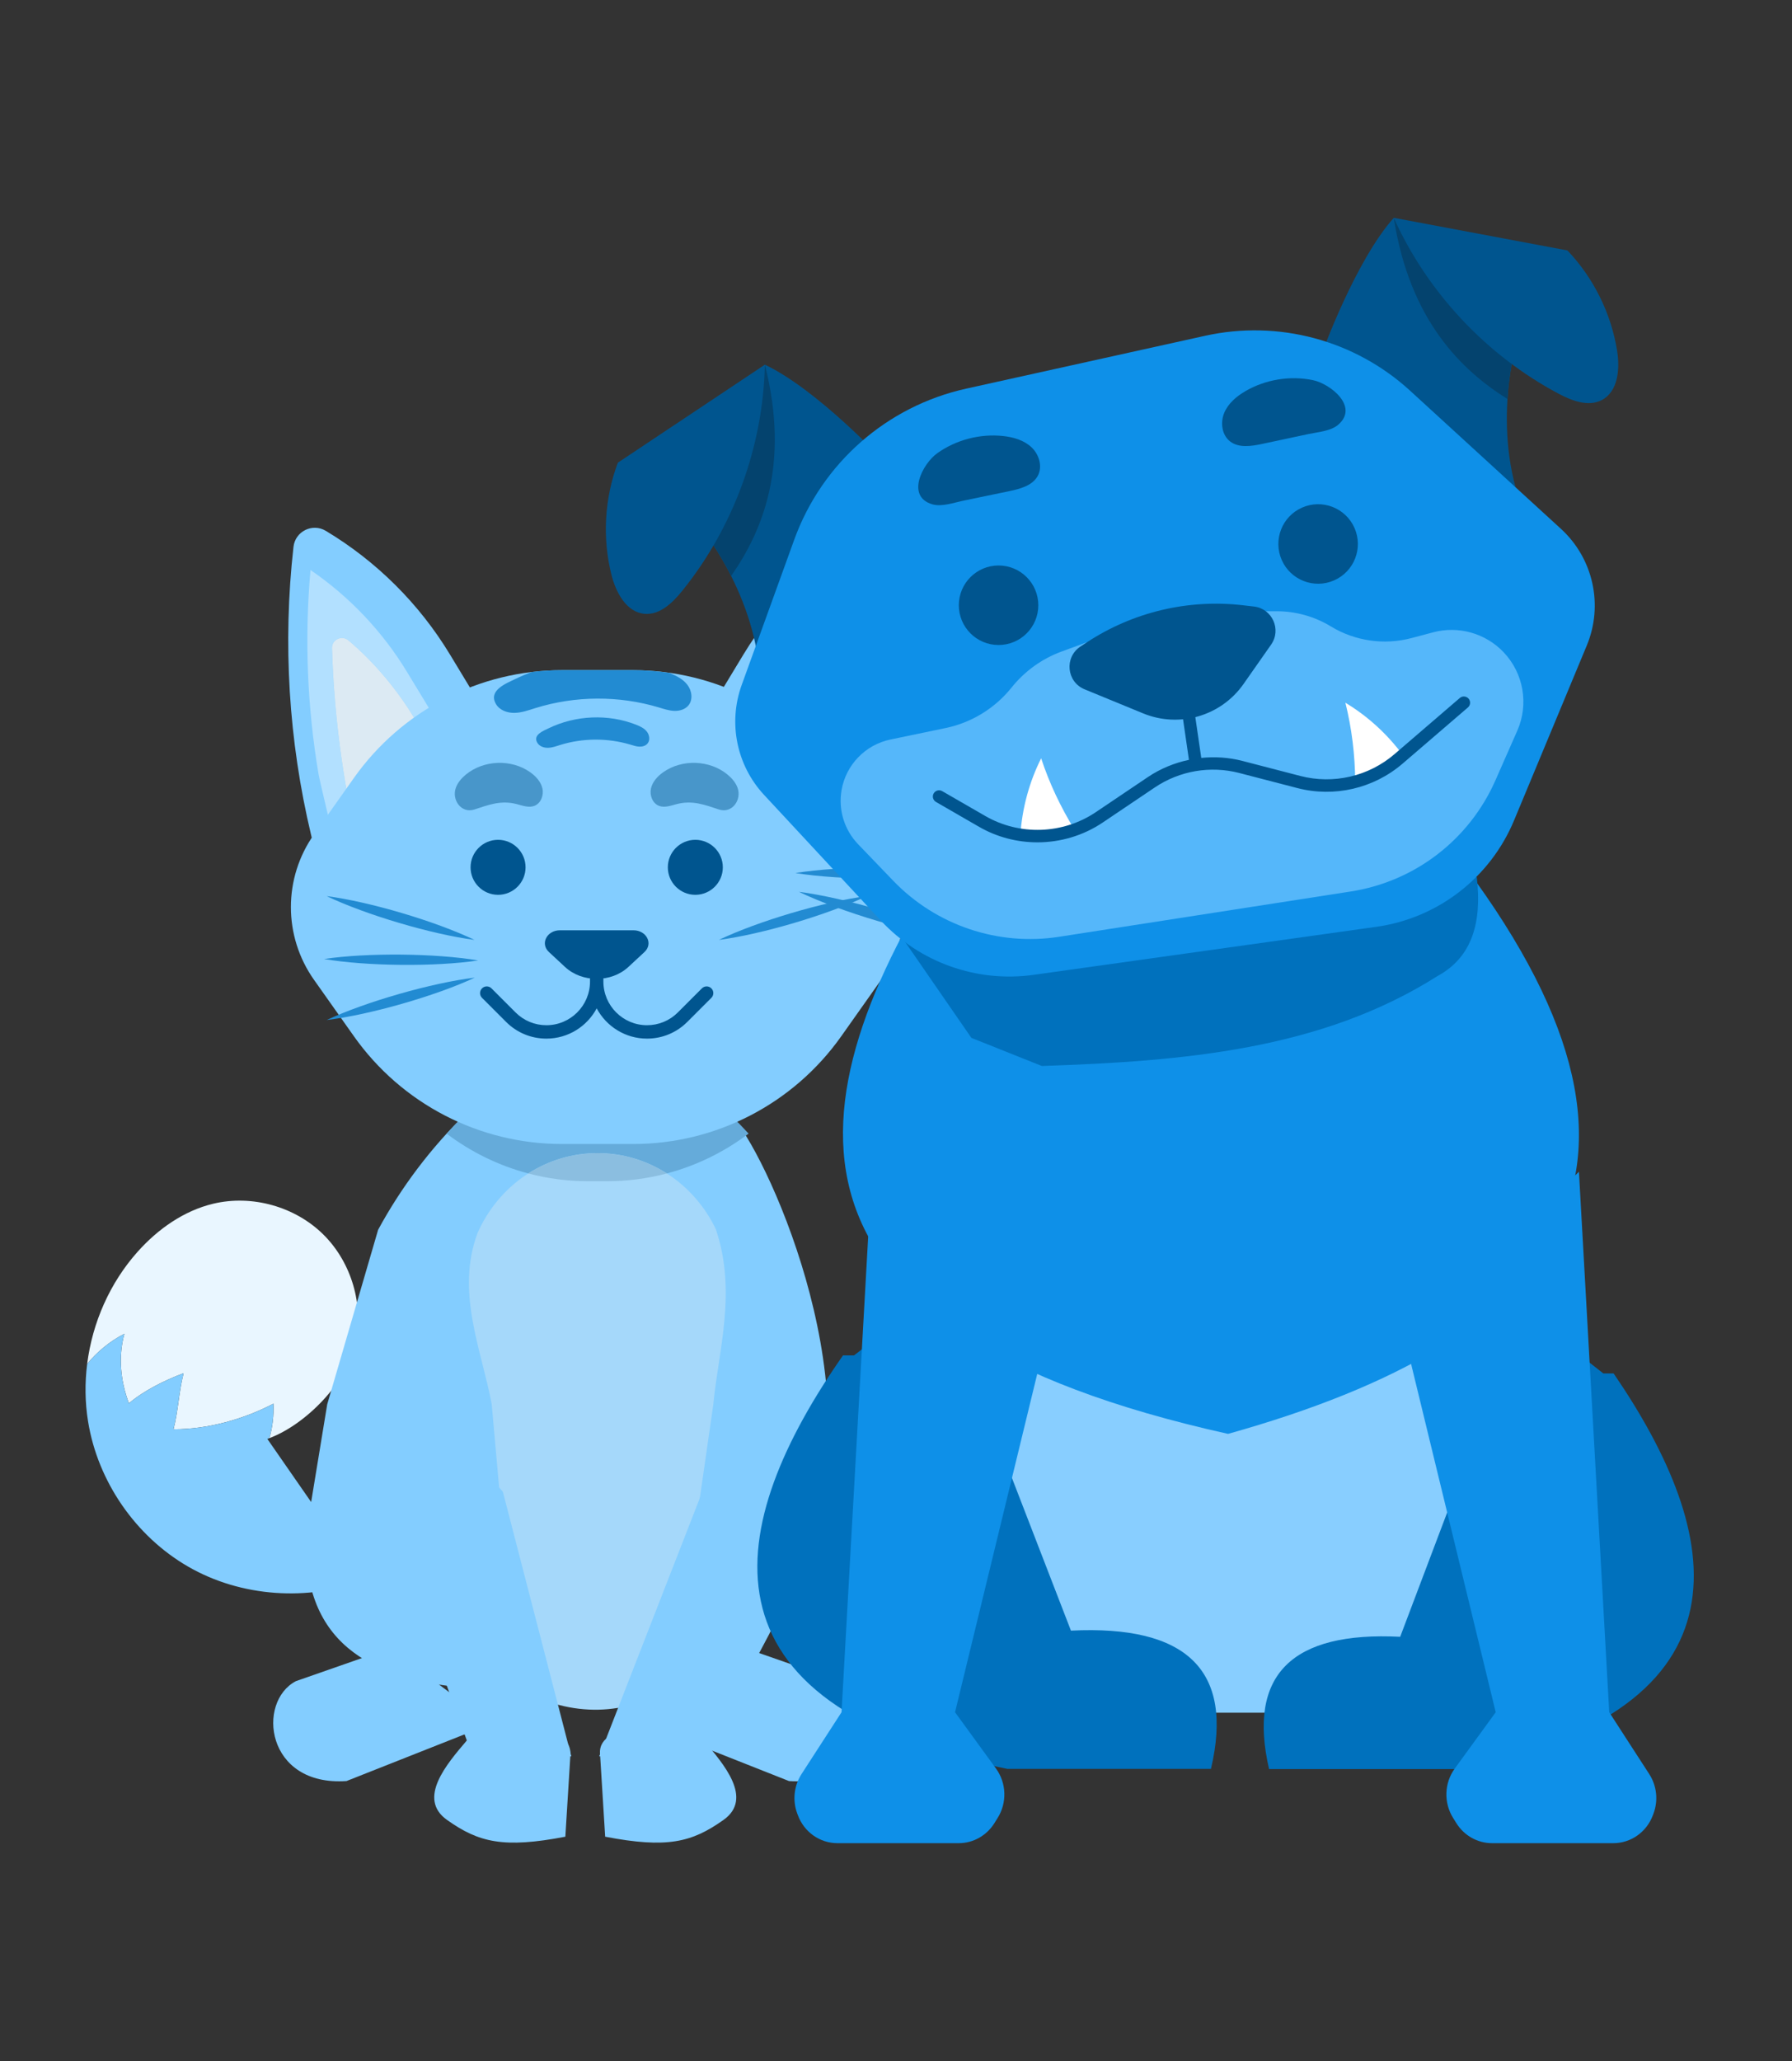 <?xml version="1.0" encoding="UTF-8" standalone="no"?> <svg xmlns="http://www.w3.org/2000/svg" xmlns:xlink="http://www.w3.org/1999/xlink" xmlns:serif="http://www.serif.com/" width="100%" height="100%" viewBox="0 0 735 845" xml:space="preserve" style="fill-rule:evenodd;clip-rule:evenodd;stroke-linejoin:round;stroke-miterlimit:2;"><rect x="0" y="0" width="735" height="845" fill="#333333" stroke="none"/> <g transform="matrix(1,0,0,1,-3424,0)"> <g id="Монтажная-область22" serif:id="Монтажная область22" transform="matrix(1.085,0,0,0.912,-292.638,425.304)"> <rect x="3424.28" y="-466.143" width="676.327" height="925.995" style="fill:none;"></rect> <g transform="matrix(1.095,0,0,1.095,-373.598,-46.014)"> <g transform="matrix(1.69,2.8,2.354,-2.01,2566.3,188.844)"> <path d="M201.587,279.054C201.017,275.041 199.491,270.893 197.121,267.604C195.598,269.406 193.919,270.672 192.395,272.473C191.767,270.139 191.327,267.5 191.508,265.09C188.77,265.827 186.249,267.28 184.468,269.485C184.187,267.59 184.305,265.638 184.799,263.786C181.165,267.159 178.53,271.62 177.451,276.464C176.664,279.998 176.691,283.792 178.068,287.142C179.869,291.518 184.026,294.842 188.693,295.633C193.36,296.424 198.38,294.656 201.522,291.116C204.609,287.639 205.864,280.805 204.638,276.261C203.804,277.342 202.764,278.272 201.587,279.054Z" style="fill:rgb(233,246,255);fill-rule:nonzero;"></path> </g> <g transform="matrix(1.69,2.8,2.354,-2.01,2566.3,188.844)"> <path d="M225.001,275.689C223.159,268.677 218.051,262.479 211.447,259.487C204.843,256.496 196.895,256.645 190.409,259.886C188.362,260.908 186.474,262.231 184.799,263.786C184.305,265.638 184.187,267.59 184.468,269.485C186.249,267.28 188.77,265.827 191.508,265.09C191.327,267.5 191.767,270.139 192.395,272.473C193.919,270.672 195.598,269.406 197.121,267.604C199.491,270.893 201.017,275.041 201.587,279.054C202.764,278.272 203.804,277.342 204.638,276.261L204.576,276.014L204.829,276.01L225.001,275.689Z" style="fill:rgb(131,205,255);fill-rule:nonzero;"></path> </g> <g transform="matrix(2.898,0,0,3.447,2982.3,-828.019)"> <path d="M255.122,261.633L254.059,260.599L224.528,260.599L223.656,261.447C219.473,265.514 215.931,270.19 213.15,275.318L207.086,296.106L204.602,311.219C203.913,324.429 212.108,328.824 223.656,329.893L230.714,311.219L264.527,311.219C271.839,293.231 259.18,265.577 255.122,261.633Z" style="fill:rgb(131,205,255);fill-rule:nonzero;"></path> </g> <g transform="matrix(2.898,0,0,3.447,2982.3,-828.019)"> <path d="M239.293,266.186C232.937,266.186 227.475,270.087 225.001,275.689C222.365,282.739 225.469,289.597 226.684,296.106L229.689,329.893C236.532,333.621 242.609,333.049 248.224,329.893L253.082,296.106C253.681,289.709 255.912,282.716 253.375,275.238C250.811,269.88 245.477,266.186 239.293,266.186Z" style="fill:rgb(165,216,250);fill-rule:nonzero;"></path> </g> <g transform="matrix(1.69,2.8,2.354,-2.01,2584.8,110.851)"> <path d="M223.618,261.485C223.63,261.472 223.643,261.46 223.656,261.447C223.643,261.46 223.63,261.472 223.618,261.485Z" style="fill:rgb(102,73,63);fill-rule:nonzero;"></path> </g> <g transform="matrix(2.898,0,0,3.447,2982.3,-828.019)"> <path d="M247.547,268.609C245.151,267.073 242.324,266.186 239.293,266.186C236.262,266.186 233.434,267.073 231.037,268.609C227.511,267.675 224.21,266.061 221.316,263.873C222.062,263.058 222.825,262.257 223.618,261.485C223.63,261.472 223.643,261.46 223.656,261.447L224.528,260.599L254.059,260.599L255.122,261.633C255.865,262.355 256.581,263.103 257.282,263.863C254.386,266.056 251.079,267.674 247.547,268.609Z" style="fill:rgb(101,171,218);fill-rule:nonzero;"></path> </g> <g transform="matrix(2.898,0,0,3.447,2982.3,-828.019)"> <path d="M240.397,269.539L238.189,269.539C235.743,269.539 233.342,269.219 231.037,268.609C233.434,267.073 236.262,266.186 239.293,266.186C242.324,266.186 245.151,267.073 247.547,268.609C245.243,269.219 242.842,269.539 240.397,269.539Z" style="fill:rgb(139,190,224);fill-rule:nonzero;"></path> </g> <g transform="matrix(2.898,0,0,3.447,2982.3,-828.019)"> <path d="M203.068,193.981C201.777,205.451 202.486,217.058 205.163,228.285L205.906,231.401L225.001,212.247L221.721,206.825C218.062,200.777 212.98,195.714 206.918,192.077C205.325,191.121 203.276,192.134 203.068,193.981Z" style="fill:rgb(131,205,255);fill-rule:nonzero;"></path> </g> <g transform="matrix(2.898,0,0,3.447,2982.3,-828.019)"> <path d="M209.62,205.129C212.763,207.784 215.545,211.109 217.795,214.925L219.485,217.78L221.046,216.214L216.598,208.891C213.685,204.076 209.736,199.912 205.093,196.74C204.374,204.893 204.699,213.054 206.062,221.1C206.194,221.885 207.813,228.554 207.965,229.336L210.198,227.097C208.727,220.188 207.873,213.145 207.656,206.047C207.625,205.021 208.835,204.466 209.62,205.129Z" style="fill:rgb(178,224,255);fill-rule:nonzero;"></path> </g> <g transform="matrix(2.898,0,0,3.447,2982.3,-828.019)"> <path d="M217.795,214.925C215.545,211.109 212.763,207.784 209.62,205.129C208.835,204.466 207.625,205.021 207.656,206.047C207.873,213.145 208.727,220.188 210.198,227.097L219.485,217.78L217.795,214.925Z" style="fill:rgb(220,234,243);fill-rule:nonzero;"></path> </g> <g transform="matrix(2.898,0,0,3.447,2982.3,-828.019)"> <path d="M275.309,193.981C276.599,205.451 275.89,217.058 273.213,228.285L272.47,231.401L253.375,212.247L256.655,206.825C260.315,200.777 265.396,195.714 271.458,192.077C273.052,191.121 275.101,192.134 275.309,193.981Z" style="fill:rgb(131,205,255);fill-rule:nonzero;"></path> </g> <g transform="matrix(2.898,0,0,3.447,2982.3,-828.019)"> <path d="M268.757,205.129C265.613,207.784 262.832,211.109 260.581,214.925L258.892,217.78L257.329,216.214L261.778,208.891C264.692,204.076 268.641,199.912 273.283,196.74C274.003,204.893 273.677,213.054 272.314,221.1C272.182,221.885 270.564,228.554 270.411,229.336L268.179,227.097C269.649,220.188 270.504,213.145 270.721,206.047C270.752,205.021 269.541,204.466 268.757,205.129Z" style="fill:rgb(178,224,255);fill-rule:nonzero;"></path> </g> <g transform="matrix(2.898,0,0,3.447,2982.3,-828.019)"> <path d="M260.581,214.925C262.832,211.109 265.613,207.784 268.757,205.129C269.541,204.466 270.752,205.021 270.721,206.047C270.504,213.145 269.649,220.188 268.179,227.097L258.892,217.78L260.581,214.925Z" style="fill:rgb(220,234,243);fill-rule:nonzero;"></path> </g> <g transform="matrix(2.898,0,0,3.447,2982.3,-828.019)"> <path d="M243.528,208.671L235.059,208.671C225.201,208.671 215.958,213.457 210.266,221.505L205.513,228.227C201.843,233.417 201.843,240.358 205.513,245.549L210.266,252.271C215.958,260.319 225.201,265.104 235.059,265.104L243.528,265.104C253.386,265.104 262.629,260.319 268.32,252.271L273.073,245.549C276.744,240.358 276.744,233.417 273.073,228.227L268.32,221.505C262.629,213.457 253.386,208.671 243.528,208.671Z" style="fill:rgb(131,205,255);fill-rule:nonzero;"></path> </g> <g transform="matrix(2.898,0,0,3.447,2982.3,-828.019)"> <path d="M230.714,232.15C230.714,233.958 229.248,235.425 227.438,235.425C225.629,235.425 224.163,233.958 224.163,232.15C224.163,230.341 225.629,228.874 227.438,228.874C229.248,228.874 230.714,230.341 230.714,232.15Z" style="fill:rgb(0,85,143);fill-rule:nonzero;"></path> </g> <g transform="matrix(2.898,0,0,3.447,2982.3,-828.019)"> <path d="M252.849,246.566C252.537,246.254 252.032,246.254 251.72,246.566L248.853,249.434C247.872,250.415 246.567,250.955 245.18,250.955C242.316,250.955 239.986,248.625 239.986,245.761L239.986,245.434C239.986,244.993 239.629,244.636 239.188,244.636C238.748,244.636 238.39,244.993 238.39,245.434L238.39,245.761C238.39,248.625 236.06,250.955 233.196,250.955C231.809,250.955 230.504,250.415 229.523,249.434L226.656,246.566C226.344,246.254 225.839,246.254 225.527,246.566C225.216,246.878 225.216,247.383 225.527,247.695L228.395,250.562C229.677,251.845 231.382,252.551 233.196,252.551C235.789,252.551 238.044,251.09 239.188,248.948C240.332,251.09 242.587,252.551 245.18,252.551C246.994,252.551 248.698,251.845 249.981,250.562L252.849,247.695C253.16,247.383 253.16,246.878 252.849,246.566Z" style="fill:rgb(0,85,143);fill-rule:nonzero;"></path> </g> <g transform="matrix(2.898,0,0,3.447,2982.3,-828.019)"> <path d="M229.637,224.615C230.339,224.794 231.083,225.088 231.761,224.831C232.534,224.538 232.9,223.578 232.724,222.771C232.547,221.964 231.948,221.311 231.275,220.831C229.035,219.235 225.727,219.353 223.605,221.103C223.097,221.522 222.646,222.036 222.416,222.653C221.877,224.099 223.05,225.778 224.624,225.261C226.346,224.695 227.781,224.141 229.637,224.615Z" style="fill:rgb(72,150,202);fill-rule:nonzero;"></path> </g> <g transform="matrix(2.898,0,0,3.447,2982.3,-828.019)"> <path d="M247.662,232.15C247.662,233.958 249.128,235.425 250.938,235.425C252.746,235.425 254.213,233.958 254.213,232.15C254.213,230.341 252.746,228.874 250.938,228.874C249.128,228.874 247.662,230.341 247.662,232.15Z" style="fill:rgb(0,85,143);fill-rule:nonzero;"></path> </g> <g transform="matrix(2.898,0,0,3.447,2982.3,-828.019)"> <path d="M248.739,224.615C248.037,224.794 247.292,225.088 246.615,224.831C245.843,224.538 245.476,223.578 245.652,222.771C245.829,221.964 246.428,221.311 247.101,220.831C249.341,219.235 252.649,219.353 254.771,221.103C255.279,221.522 255.729,222.036 255.96,222.653C256.499,224.099 255.326,225.778 253.752,225.261C252.029,224.695 250.595,224.141 248.739,224.615Z" style="fill:rgb(72,150,202);fill-rule:nonzero;"></path> </g> <g transform="matrix(2.897,0.032,-0.027,3.447,2989.27,-833.838)"> <path d="M225.001,242.841C219.932,242.027 211.714,242.027 206.645,242.841C211.714,243.655 219.932,243.655 225.001,242.841Z" style="fill:rgb(34,139,210);fill-rule:nonzero;"></path> </g> <g transform="matrix(2.898,0,0,3.447,2982.3,-828.019)"> <path d="M224.623,240.792C219.994,238.572 212.114,236.238 207.022,235.579C211.652,237.798 219.532,240.133 224.623,240.792Z" style="fill:rgb(34,139,210);fill-rule:nonzero;"></path> </g> <g transform="matrix(2.897,0.032,-0.027,3.447,2989.27,-833.838)"> <path d="M224.623,244.89C219.532,245.549 211.652,247.883 207.022,250.103C212.114,249.444 219.994,247.109 224.623,244.89Z" style="fill:rgb(34,139,210);fill-rule:nonzero;"></path> </g> <g transform="matrix(3.165,0,0,3.765,2942.14,-939.751)"> <path d="M253.375,242.841C258.444,242.027 266.662,242.027 271.731,242.841C266.662,243.655 258.444,243.655 253.375,242.841Z" style="fill:rgb(34,139,210);fill-rule:nonzero;"></path> </g> <g transform="matrix(2.898,0,0,3.447,2982.3,-828.019)"> <path d="M253.753,240.792C258.381,238.572 266.262,236.238 271.354,235.579C266.725,237.798 258.845,240.133 253.753,240.792Z" style="fill:rgb(34,139,210);fill-rule:nonzero;"></path> </g> <g transform="matrix(3.165,0,0,3.765,2942.14,-939.751)"> <path d="M253.753,244.89C258.845,245.549 266.725,247.883 271.354,250.103C266.262,249.444 258.381,247.109 253.753,244.89Z" style="fill:rgb(34,139,210);fill-rule:nonzero;"></path> </g> <g transform="matrix(2.898,0,0,3.447,2982.3,-828.019)"> <path d="M243.561,239.648L234.815,239.648C233.248,239.648 232.431,241.248 233.495,242.235L235.419,244.021C236.435,244.963 237.812,245.434 239.188,245.434C240.564,245.434 241.941,244.963 242.957,244.021L244.881,242.235C245.945,241.248 245.128,239.648 243.561,239.648Z" style="fill:rgb(0,85,143);fill-rule:nonzero;"></path> </g> <g transform="matrix(2.898,0,0,3.447,2982.3,-828.019)"> <path d="M227.185,212.699C227.613,213.437 228.531,213.771 229.385,213.757C230.238,213.743 231.057,213.444 231.872,213.19C236.626,211.707 241.825,211.678 246.595,213.109C247.193,213.289 247.794,213.492 248.418,213.516C249.042,213.54 249.708,213.354 250.109,212.876C250.687,212.19 250.529,211.101 249.978,210.395C249.442,209.708 248.626,209.311 247.815,208.988C246.405,208.787 244.975,208.671 243.528,208.671L235.059,208.671C233.844,208.671 232.639,208.746 231.448,208.888C230.794,209.132 230.151,209.403 229.523,209.708C228.428,210.24 226.235,211.061 227.185,212.699Z" style="fill:rgb(34,139,210);fill-rule:nonzero;"></path> </g> <g transform="matrix(2.898,0,0,3.447,2982.3,-828.019)"> <path d="M232.111,217.31C232.356,217.732 232.882,217.924 233.371,217.916C233.859,217.908 234.328,217.737 234.795,217.591C237.518,216.741 240.495,216.725 243.228,217.545C243.57,217.647 243.914,217.764 244.271,217.777C244.628,217.791 245.01,217.685 245.24,217.411C245.571,217.019 245.48,216.395 245.165,215.99C244.849,215.585 244.363,215.354 243.885,215.167C240.548,213.856 236.67,214.031 233.45,215.597C232.823,215.901 231.567,216.372 232.111,217.31Z" style="fill:rgb(34,139,210);fill-rule:nonzero;"></path> </g> <g transform="matrix(0.902,0,0,1.073,345.825,-444.084)"> <path d="M3655.49,626.885L3681.68,728.102L3643.91,728.102L3606.9,626.885L3641.69,610.959L3655.49,626.885Z" style="fill:rgb(131,205,255);"></path> </g> <g transform="matrix(-0.902,0,0,1.073,7009.61,-444.084)"> <path d="M3655.98,626.885L3695.42,728.102L3657.64,728.102C3638.97,697.273 3619.64,668.219 3609.82,626.885L3641.69,610.959L3655.98,626.885Z" style="fill:rgb(131,205,255);"></path> </g> <g transform="matrix(0.889,0.181,-0.173,1.204,515.141,-1177.5)"> <path d="M3643.18,701.808L3598.92,725.428C3568.74,731.848 3559.83,704.24 3573.41,695.194L3606.9,678.917L3643.18,695.194L3643.18,701.808Z" style="fill:rgb(131,205,255);"></path> </g> <g transform="matrix(-0.889,0.181,0.173,1.204,6815.8,-1177.5)"> <path d="M3643.18,701.808L3598.92,725.428C3568.74,731.848 3559.83,704.24 3573.41,695.194L3606.9,678.917L3643.18,695.194L3643.18,701.808Z" style="fill:rgb(131,205,255);"></path> </g> <g transform="matrix(0.902,0,0,1.073,345.825,-444.084)"> <path d="M3641.69,722.034C3634.02,731.034 3622.59,744.261 3634.12,752.44C3646.23,761.034 3655.72,763.398 3679.4,758.852C3679.4,758.852 3680.71,737.789 3681.34,727.525C3681.55,724.252 3679.62,721.222 3676.56,720.024C3668.5,716.857 3653.74,711.065 3653.74,711.065L3641.69,722.034Z" style="fill:rgb(131,205,255);"></path> </g> <g transform="matrix(-0.902,0,0,1.073,6997.21,-444.084)"> <path d="M3641.69,722.034C3634.02,731.034 3622.59,744.261 3634.12,752.44C3646.23,761.034 3655.72,763.398 3679.4,758.852C3679.4,758.852 3680.76,736.845 3681.38,726.86C3681.56,723.983 3679.87,721.32 3677.18,720.267C3669.28,717.165 3653.74,711.065 3653.74,711.065L3641.69,722.034Z" style="fill:rgb(131,205,255);"></path> </g> </g> <g transform="matrix(1.696,0,0,2.067,-2752.61,-1059.91)"> <path d="M3874.15,659.644L3955.89,659.644L3983.9,647.078L3998.66,611.504L3961.85,542.001L3892.03,535.712L3846.14,562.469L3846.14,639.039L3874.15,659.644Z" style="fill:rgb(136,206,255);"></path> </g> <g transform="matrix(1.696,0,0,2.067,-2752.61,-1059.91)"> <path d="M3830.63,581.943C3804.38,618.545 3795.87,657.988 3867.26,671.861L3912.65,671.861C3917.83,650.407 3907.22,640.54 3881.44,641.796L3867.26,605.993L3874.15,551.147L3833.08,581.943L3830.63,581.943Z" style="fill:rgb(0,113,189);"></path> </g> <g transform="matrix(-1.588,0,0,1.978,10118.5,-1000.02)"> <path d="M3830.63,581.943C3804.38,618.545 3795.87,657.988 3867.26,671.861L3912.65,671.861C3917.83,650.407 3907.22,640.54 3881.44,641.796L3867.26,605.993L3874.15,551.147L3833.08,581.943L3830.63,581.943Z" style="fill:rgb(0,113,189);"></path> </g> <g transform="matrix(1.696,0,0,2.067,-2752.61,-1059.91)"> <path d="M3966.78,472.421C4021.36,541.421 3991.19,578.586 3916.46,599.004C3812.7,576.536 3817.81,528.258 3854.79,472.421L3966.78,472.421Z" style="fill:rgb(14,144,232);"></path> </g> <g transform="matrix(1.696,0,0,2.067,-2752.61,-1059.91)"> <path d="M3955.89,578.294L3994.67,542.001L4001.42,659.541L4010.34,672.993C4012.02,675.532 4012.38,678.728 4011.29,681.576C4011.25,681.696 4011.2,681.818 4011.15,681.94C4009.76,685.601 4006.25,688.02 4002.33,688.02C3994.72,688.02 3982.28,688.02 3975.3,688.02C3972.09,688.02 3969.1,686.388 3967.36,683.686C3967.12,683.31 3966.87,682.926 3966.63,682.542C3964.5,679.232 3964.64,674.948 3966.99,671.791C3970.83,666.637 3976.12,659.541 3976.12,659.541L3955.89,578.294Z" style="fill:rgb(14,144,232);"></path> </g> <g transform="matrix(-1.696,0,0,2.067,10530,-1059.91)"> <path d="M3955.89,578.294L3994.67,542.001L4001.42,659.541L4010.34,672.993C4012.02,675.532 4012.38,678.728 4011.29,681.576C4011.25,681.696 4011.2,681.818 4011.15,681.94C4009.76,685.601 4006.25,688.02 4002.33,688.02C3994.72,688.02 3982.28,688.02 3975.3,688.02C3972.09,688.02 3969.1,686.388 3967.36,683.686C3967.12,683.31 3966.87,682.926 3966.63,682.542C3964.5,679.232 3964.64,674.948 3966.99,671.791C3970.83,666.637 3976.12,659.541 3976.12,659.541L3955.89,578.294Z" style="fill:rgb(14,144,232);"></path> </g> <g transform="matrix(1.009,0,0,1.2,-49.638,-556.518)"> <path d="M3782.6,427.102L3808.04,463.944L3834.45,474.482C3887.16,472.705 3939.01,468.485 3982.66,440.796C3995.65,433.764 3999.38,420.651 3997.4,403.78L3961.5,383.411L3844.54,394.147L3782.6,427.102Z" style="fill:rgb(0,113,189);"></path> </g> <g transform="matrix(1.095,0,1.12023e-16,1.095,-361.748,28.391)"> <g transform="matrix(2.697,0,0,3.208,3464.65,-960.808)"> <path d="M95.682,205.334C102.419,208.522 110.933,217.701 110.933,217.701L95.103,246.432C94.837,234.86 87.255,225.883 87.255,225.883L95.682,205.334Z" style="fill:rgb(0,85,143);fill-rule:nonzero;"></path> </g> <g transform="matrix(2.697,0,0,3.208,3464.65,-960.808)"> <path d="M95.682,205.334L87.255,225.883C87.255,225.883 89.341,228.356 91.364,232.375C95.304,226.728 98.959,218.248 95.682,205.334Z" style="fill:rgb(4,67,110);fill-rule:nonzero;"></path> </g> <g transform="matrix(2.697,0,0,3.208,3464.65,-960.808)"> <path d="M95.682,205.334C95.455,215.791 91.672,226.138 85.104,234.277C83.87,235.806 82.236,237.387 80.279,237.216C77.947,237.012 76.606,234.474 76.039,232.203C74.861,227.491 75.153,222.423 76.862,217.876L95.682,205.334Z" style="fill:rgb(0,85,143);fill-rule:nonzero;"></path> </g> <g transform="matrix(2.697,0,0,3.208,3464.65,-960.808)"> <path d="M176.182,186.539C171.23,192.11 166.99,203.888 166.99,203.888L192.802,224.13C188.517,213.377 191.98,202.149 191.98,202.149L176.182,186.539Z" style="fill:rgb(0,85,143);fill-rule:nonzero;"></path> </g> <g transform="matrix(2.697,0,0,3.208,3464.65,-960.808)"> <path d="M92.714,246.325L99.439,227.734C102.979,217.944 111.286,210.649 121.45,208.4L152.033,201.636C161.405,199.563 171.2,202.188 178.279,208.669L197.59,226.349C201.722,230.132 203.042,236.098 200.89,241.271L191.582,263.651C188.53,270.988 181.828,276.167 173.958,277.27L130.086,283.416C122.817,284.435 115.51,281.838 110.514,276.461L95.576,260.386C92.063,256.604 90.959,251.178 92.714,246.325Z" style="fill:rgb(14,144,232);fill-rule:nonzero;"></path> </g> <g transform="matrix(2.697,0,0,3.208,3464.65,-960.808)"> <path d="M130.324,223.681C132.014,223.583 133.82,223.619 135.237,224.544C137.231,225.846 137.841,228.498 137.828,230.879C137.799,236.536 135.088,242.122 130.662,245.646C128.922,247.031 126.897,248.121 124.702,248.476C122.506,248.832 120.13,248.391 118.391,247.004C116.788,245.727 115.863,243.804 114.991,241.948C113.116,237.961 112.489,233.49 115.145,229.643C116.73,227.348 119.226,225.812 121.943,225.263C124.786,224.689 127.365,223.854 130.324,223.681Z" style="fill:rgb(14,144,232);fill-rule:nonzero;"></path> </g> <g transform="matrix(2.697,0,0,3.208,3464.65,-960.808)"> <path d="M130.684,236.119C130.684,238.929 128.406,241.207 125.596,241.207C122.787,241.207 120.508,238.929 120.508,236.119C120.508,233.309 122.787,231.031 125.596,231.031C128.406,231.031 130.684,233.309 130.684,236.119Z" style="fill:rgb(0,85,143);fill-rule:nonzero;"></path> </g> <g transform="matrix(2.697,0,0,3.208,3464.65,-960.808)"> <path d="M126.977,221.515C128.371,221.224 129.94,220.811 130.617,219.556C131.25,218.38 130.792,216.834 129.824,215.916C128.854,214.996 127.495,214.605 126.168,214.463C123.222,214.148 120.171,214.945 117.756,216.659C115.88,217.99 113.683,222.195 117.12,223.203C118.313,223.553 119.86,222.994 121.02,222.753C123.005,222.34 124.991,221.927 126.977,221.515Z" style="fill:rgb(0,85,143);fill-rule:nonzero;"></path> </g> <g transform="matrix(2.697,0,0,3.208,3464.65,-960.808)"> <path d="M157.156,218.805C155.57,219.396 153.932,220.158 153.008,221.576C151.709,223.571 152.221,226.244 153.193,228.417C155.501,233.583 160.235,237.601 165.707,239.04C167.857,239.605 170.15,239.785 172.303,239.225C174.455,238.665 176.451,237.303 177.483,235.333C178.435,233.517 178.505,231.384 178.555,229.335C178.662,224.93 177.433,220.586 173.45,218.137C171.074,216.676 168.17,216.278 165.463,216.872C162.63,217.493 159.934,217.769 157.156,218.805Z" style="fill:rgb(14,144,232);fill-rule:nonzero;"></path> </g> <g transform="matrix(2.697,0,0,3.208,3464.65,-960.808)"> <path d="M161.844,230.331C162.977,232.902 165.98,234.067 168.551,232.934C171.123,231.8 172.288,228.797 171.155,226.226C170.021,223.655 167.018,222.489 164.447,223.623C161.875,224.756 160.71,227.759 161.844,230.331Z" style="fill:rgb(0,85,143);fill-rule:nonzero;"></path> </g> <g transform="matrix(2.697,0,0,3.208,3464.65,-960.808)"> <path d="M159.345,215.472C157.951,215.769 156.349,216.023 155.224,215.148C154.17,214.328 153.966,212.729 154.482,211.497C154.997,210.265 156.083,209.359 157.241,208.693C159.809,207.217 162.922,206.715 165.824,207.31C168.078,207.771 171.784,210.732 169.045,213.041C168.096,213.842 166.454,213.955 165.296,214.203C163.312,214.625 161.329,215.048 159.345,215.472Z" style="fill:rgb(0,85,143);fill-rule:nonzero;"></path> </g> <g transform="matrix(2.697,0,0,3.208,3464.65,-960.808)"> <path d="M136.925,240.847L133.662,242.043C131.149,242.964 128.937,244.556 127.264,246.645C125.134,249.306 122.143,251.142 118.805,251.836L111.761,253.301C108.533,253.972 106.046,256.551 105.493,259.801C105.066,262.308 105.854,264.868 107.616,266.701L112.115,271.38C117.603,277.087 125.527,279.761 133.351,278.546L170.689,272.748C178.874,271.477 185.847,266.122 189.188,258.543L191.995,252.173C193.492,248.777 192.8,244.815 190.241,242.128C187.925,239.697 184.469,238.722 181.224,239.584L178.47,240.316C174.963,241.249 171.227,240.71 168.126,238.826C166.041,237.558 163.646,236.888 161.206,236.888L155.493,236.888L136.925,240.847Z" style="fill:rgb(85,183,250);fill-rule:nonzero;"></path> </g> <g transform="matrix(2.697,0,0,3.208,3464.65,-960.808)"> <path d="M128.386,265.502C130.709,265.865 133.094,265.644 135.324,264.849C133.556,261.978 132.099,258.909 131.047,255.708C129.516,258.751 128.617,262.104 128.386,265.502Z" style="fill:white;fill-rule:nonzero;"></path> </g> <g transform="matrix(2.697,0,0,3.208,3464.65,-960.808)"> <path d="M177.351,255.302C175.36,252.618 172.853,250.317 169.99,248.594C170.815,251.893 171.22,255.298 171.249,258.702C173.268,258.16 175.171,257.176 176.803,255.773L177.351,255.302Z" style="fill:white;fill-rule:nonzero;"></path> </g> <g transform="matrix(2.697,0,0,3.208,3464.65,-960.808)"> <path d="M185.761,248.073C185.474,247.74 184.97,247.702 184.635,247.988L176.283,255.168C172.966,258.02 168.458,259.065 164.224,257.966L156.81,256.041C155.073,255.59 153.291,255.479 151.542,255.657L150.497,248.479C150.433,248.042 150.022,247.743 149.592,247.804C149.156,247.867 148.854,248.272 148.917,248.708L149.965,255.903C148.106,256.297 146.314,257.026 144.705,258.11L138.032,262.604C133.832,265.432 128.284,265.624 123.9,263.092L118.381,259.908C117.998,259.688 117.512,259.817 117.291,260.199C117.071,260.581 117.202,261.069 117.583,261.291L123.102,264.475C125.401,265.802 127.985,266.46 130.565,266.46C133.497,266.46 136.424,265.61 138.924,263.928L145.596,259.435C148.767,257.3 152.709,256.626 156.409,257.586L163.823,259.511C168.564,260.744 173.61,259.572 177.324,256.378L185.676,249.199C186.01,248.912 186.048,248.408 185.761,248.073Z" style="fill:rgb(0,85,143);fill-rule:nonzero;"></path> </g> <g transform="matrix(2.697,0,0,3.208,3464.65,-960.808)"> <path d="M136.083,241.4L136.925,240.847C142.819,236.979 149.886,235.307 156.888,236.122L158.293,236.285C160.633,236.557 161.833,239.23 160.481,241.16L156.956,246.191C154.079,250.298 148.739,251.862 144.101,249.957L136.607,246.878C134.293,245.927 133.991,242.772 136.083,241.4Z" style="fill:rgb(0,85,143);fill-rule:nonzero;"></path> </g> <g transform="matrix(2.697,0,0,3.208,3464.65,-960.808)"> <path d="M176.182,186.538L191.98,202.149C191.98,202.149 191.028,205.241 190.741,209.731C184.904,206.076 178.222,199.704 176.182,186.538Z" style="fill:rgb(4,67,110);fill-rule:nonzero;"></path> </g> <g transform="matrix(2.697,0,0,3.208,3464.65,-960.808)"> <path d="M176.182,186.539C180.484,196.071 188.015,204.113 197.246,209.03C198.979,209.954 201.103,210.77 202.836,209.847C204.902,208.746 205.143,205.885 204.775,203.573C204.014,198.776 201.762,194.227 198.41,190.713L176.182,186.539Z" style="fill:rgb(0,85,143);fill-rule:nonzero;"></path> </g> </g> </g> </g> </svg> 